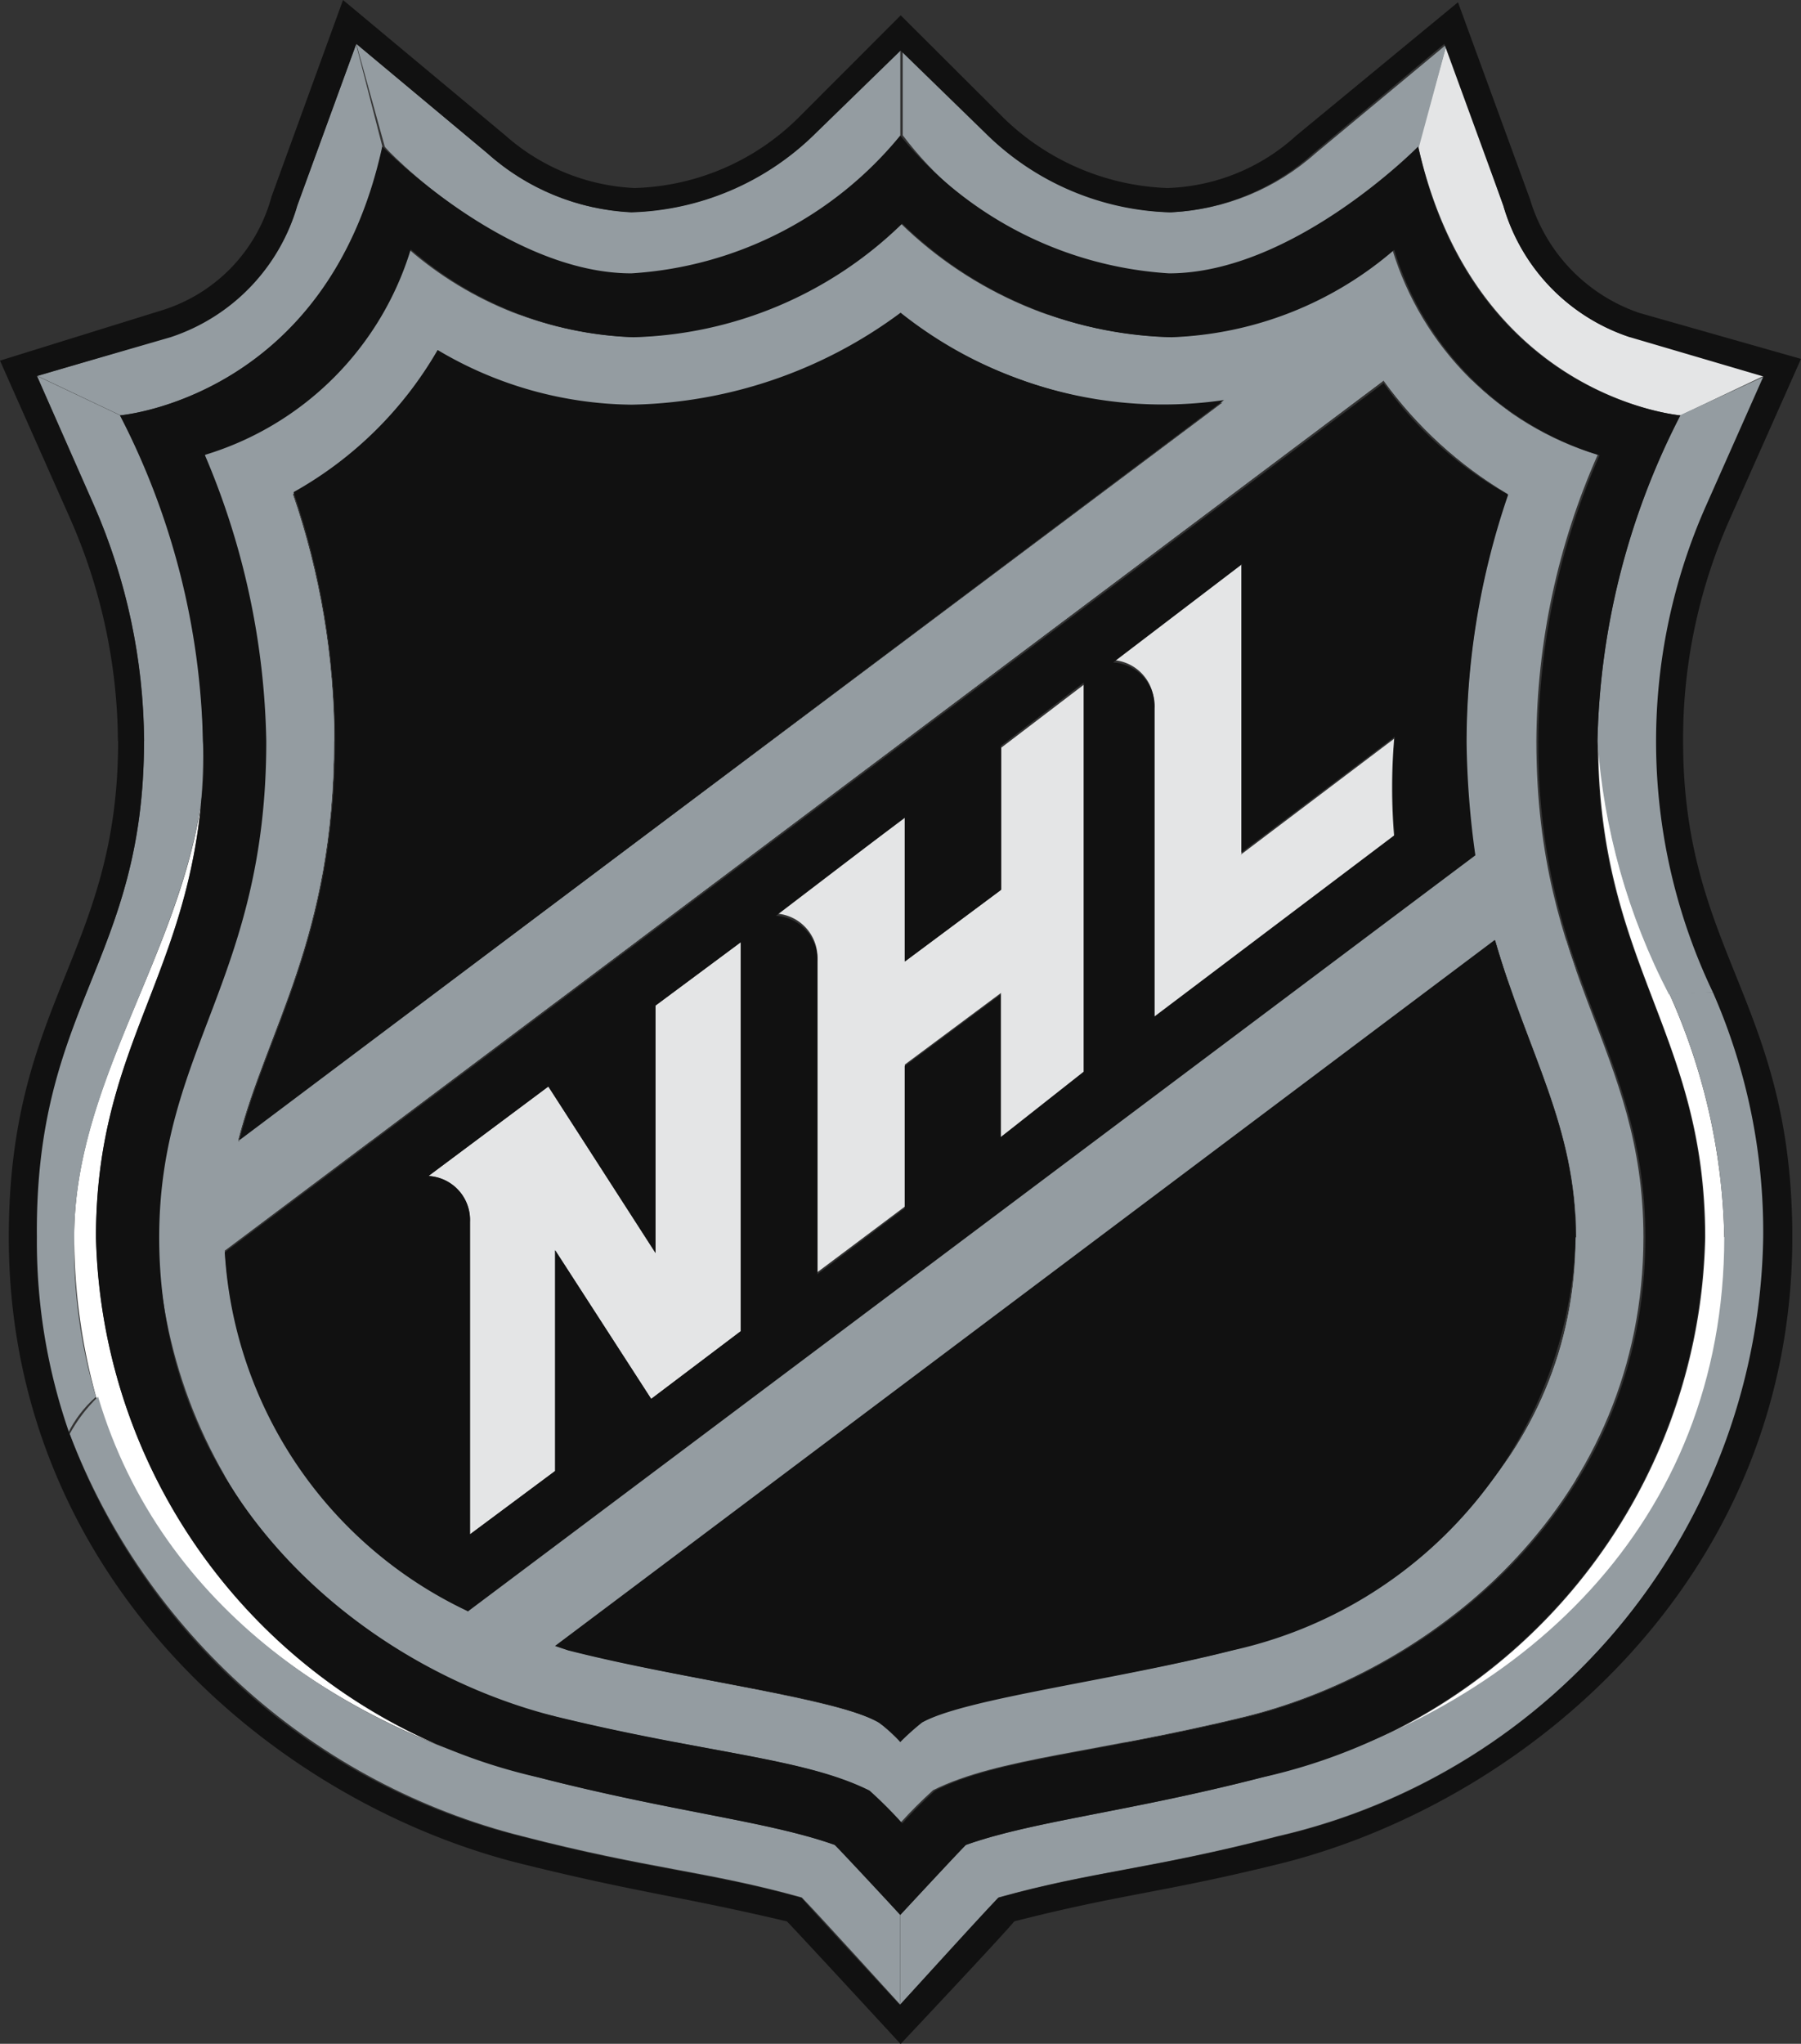 <svg xmlns="http://www.w3.org/2000/svg" xmlns:xlink="http://www.w3.org/1999/xlink" viewBox="0 0 176.26 200"><rect x="0" y="0" width="176.26" height="200" fill="#333333" stroke="none"/><defs><style>.cls-1{fill:none;clip-rule:evenodd;}.cls-2{fill:#fff;}.cls-13,.cls-2,.cls-3{fill-rule:evenodd;}.cls-3{fill:#e4e5e6;}.cls-4{clip-path:url(#clip-path);}.cls-5{fill:#949ca1;}.cls-6{clip-path:url(#clip-path-2);}.cls-7{clip-path:url(#clip-path-3);}.cls-8{clip-path:url(#clip-path-4);}.cls-9{clip-path:url(#clip-path-5);}.cls-10{clip-path:url(#clip-path-6);}.cls-11{clip-path:url(#clip-path-7);}.cls-12{clip-path:url(#clip-path-8);}.cls-13{fill:#111;}</style><clipPath id="clip-path"><path class="cls-1" d="M14.1,72.51c0,21.61-10.69,25.88-10.69,48.56a55.83,55.83,0,0,0,3.21,19.25,11.58,11.58,0,0,1,2.77-3.63,51.33,51.33,0,0,1-2.13-15.62c0-14.76,10-27.17,12.4-42.35a56,56,0,0,0,.21-6.21,69.65,69.65,0,0,0-8.12-31.87L3.62,36.79,9.19,49.41a58.55,58.55,0,0,1,4.92,23.1Z"/></clipPath><clipPath id="clip-path-2"><path class="cls-1" d="M156.34,72.51a63.55,63.55,0,0,0,7,24.81l4.5-.21a56.91,56.91,0,0,1-.64-47.7l5.56-12.62-8.34,3.85A73,73,0,0,0,156.34,72.51Z"/></clipPath><clipPath id="clip-path-3"><path class="cls-1" d="M81.7,180.53c-6.64-2.35-15.83-3.21-29.1-6.63-18.18-4.5-36.78-16.26-43-37.22a15,15,0,0,0-2.78,3.64,64.28,64.28,0,0,0,44.28,39.36c12.4,3.21,18.18,3.42,27.37,6,1.28,1.28,9.63,10.48,9.63,10.48v-8.78S82.55,181.19,81.7,180.53Z"/></clipPath><clipPath id="clip-path-4"><path class="cls-1" d="M54.1,167.91c14.76,3.64,24.38,4.07,30.8,7.27a44.19,44.19,0,0,1,3.21,3.21,44.19,44.19,0,0,1,3.21-3.21c6.42-3.2,16-3.63,30.8-7.27,18.61-4.7,38.72-21.15,38.72-46.84,0-18.39-10.48-25.26-10.48-48.56a70,70,0,0,1,6-28,30.2,30.2,0,0,1-20.1-20.11A35.24,35.24,0,0,1,114.42,33,39.23,39.23,0,0,1,88.11,21.83,39.23,39.23,0,0,1,61.8,33,35.27,35.27,0,0,1,40,24.39,30.2,30.2,0,0,1,19.88,44.5a70,70,0,0,1,6,28c0,23.32-10.48,30.17-10.48,48.56A49.34,49.34,0,0,0,54.1,167.91Zm100.1-46.84c0,21.82-17.32,36.15-33.58,40.43-11.75,3-25.88,4.49-30.37,7.05a10.29,10.29,0,0,0-2.14,1.92A25.94,25.94,0,0,0,86,168.55c-4.27-2.35-18.6-4.07-30.37-7.05l-1.28-.43,92-69.07c3.2,11.12,7.91,18.18,7.91,29.09Zm-6.63-72.73a76.19,76.19,0,0,0-4.06,24.17,59.31,59.31,0,0,0,.85,11.13l-98.6,74A41.79,41.79,0,0,1,22,122.37L135.41,37.24A40.31,40.31,0,0,0,147.57,48.34ZM32.71,72.51a75,75,0,0,0-4.06-24.17,37.4,37.4,0,0,0,14.1-13.9,40.15,40.15,0,0,0,19,5.35,45.52,45.52,0,0,0,26.31-9,45.4,45.4,0,0,0,26.31,9,43.35,43.35,0,0,0,5.34-.43L23.28,111.65c2.78-10.91,9.4-19.89,9.4-39.14Z"/></clipPath><clipPath id="clip-path-5"><path class="cls-1" d="M61.8,27A37,37,0,0,0,88.11,13.48V4.92l-8.35,8.13a26.62,26.62,0,0,1-18,7.7A22.42,22.42,0,0,1,47.7,15L34.87,4.28l2.78,10.05c-.21,0,12,12.62,24.17,12.62Z"/></clipPath><clipPath id="clip-path-6"><path class="cls-1" d="M168.75,121.07c0,28-19.89,46.41-45.13,52.83-13.26,3.42-22.46,4.28-29.09,6.64-.86.85-6.42,6.84-6.42,6.84v8.77s8.56-9.2,9.63-10.48c9.19-2.57,15-2.78,27.37-6a61.57,61.57,0,0,0,47.7-58.61,58.13,58.13,0,0,0-4.92-24l-4.49.21a60.84,60.84,0,0,1,5.35,23.74Z"/></clipPath><clipPath id="clip-path-7"><path class="cls-1" d="M114.42,27c12.19,0,24.39-12.4,24.39-12.4l2.78-10.27L128.75,15a22.8,22.8,0,0,1-14.1,5.77,26.66,26.66,0,0,1-18-7.7L88.35,4.92v8.32A34.82,34.82,0,0,0,114.42,27Z"/></clipPath><clipPath id="clip-path-8"><path class="cls-1" d="M37.42,14.33l-2.57-10L29.08,20.11A19.13,19.13,0,0,1,16.67,32.94l-13,3.85,8.12,3.85s20.33-1.71,25.67-26.31Z"/></clipPath></defs><title>menu_nhl_icon</title><g id="Vrstva_2" data-name="Vrstva 2"><g id="Vrstva_1-2" data-name="Vrstva 1"><g id="nhl-logo_logotyp.us" data-name="nhl-logo logotyp.us"><g id="Path_9" data-name="Path 9"><path class="cls-2" d="M9.4,121.06c0-18.18,8.55-25,10.27-42.35C17.32,93.9,7.26,106.09,7.26,121.06A58.91,58.91,0,0,0,9.4,136.68c6.2,21,25,32.51,43,37.22A55.57,55.57,0,0,1,9.4,121.06Zm159.35,0a60.83,60.83,0,0,0-5.34-23.74,62.5,62.5,0,0,1-7-24.81c0,22,10.48,28.45,10.48,48.56a55.33,55.33,0,0,1-43,52.83c25-6.41,44.92-24.81,44.92-52.83Z"/></g><g id="Path_10" data-name="Path 10"><path class="cls-3" d="M159.55,33a19.15,19.15,0,0,1-12.41-12.83L141.58,4.29,138.8,14.34c5.56,24.6,25.67,26.31,25.67,26.31l8.12-3.85-13-3.85Zm-95.4,89.62L53.67,106.31l-11.75,8.77a4.32,4.32,0,0,1,4.07,4.5v30.58l8.34-6.2V122.35l9.4,14.55,8.77-6.64V92.2l-8.34,6.2v24.17ZM98,87.06l-9.4,7V80l-12.62,9.4A4.31,4.31,0,0,1,80,93.9v30.59l8.56-6.42v-13.9l9.4-7v14.1l8.12-6V67L98,73.16v13.9Zm23.5-3.42V55.19l-12.62,9.4a4.3,4.3,0,0,1,4.06,4.49V99.67l23.5-17.76a57.23,57.23,0,0,1,0-9.62l-15,11.34Z"/></g><g id="Path_11" data-name="Path 11"><g class="cls-4"><rect class="cls-5" x="3.34" y="36.79" width="16.58" height="103.53"/></g></g><g id="Path_12" data-name="Path 12"><g class="cls-6"><rect class="cls-5" x="156.34" y="36.79" width="16.47" height="60.53"/></g></g><g id="Path_13" data-name="Path 13"><g class="cls-7"><rect class="cls-5" x="6.83" y="136.68" width="81.27" height="59.47"/></g></g><g id="Path_14" data-name="Path 14"><g class="cls-8"><rect class="cls-5" x="23.28" y="30.8" width="96.47" height="80.85"/><rect class="cls-5" x="22.02" y="37.24" width="125.55" height="120.42"/><rect class="cls-5" x="54.32" y="92" width="99.89" height="78.47"/><rect class="cls-5" x="15.39" y="21.83" width="145.45" height="156.57"/></g></g><g id="Path_15" data-name="Path 15"><g class="cls-9"><rect class="cls-5" x="34.87" y="4.28" width="53.24" height="22.67"/></g></g><g id="Path_16" data-name="Path 16"><g class="cls-10"><rect class="cls-5" x="88.11" y="97.11" width="84.78" height="99.04"/></g></g><g id="Path_17" data-name="Path 17"><g class="cls-11"><rect class="cls-5" x="88.35" y="4.28" width="53.24" height="22.68"/></g></g><g id="Path_18" data-name="Path 18"><g class="cls-12"><rect class="cls-5" x="3.62" y="4.28" width="33.8" height="36.35"/></g></g><g id="Path_19" data-name="Path 19"><path class="cls-13" d="M23.32,111.66l96.47-72.51A41.22,41.22,0,0,1,88.14,30.6a45.44,45.44,0,0,1-26.31,9,37.79,37.79,0,0,1-19-5.35,37.29,37.29,0,0,1-14.1,13.91,76.15,76.15,0,0,1,4.07,24.17c0,19.46-6.63,28.44-9.4,39.36Zm31,49.41,1.28.43c11.75,3,25.88,4.49,30.37,7.05a10.29,10.29,0,0,1,2.14,1.92,25.94,25.94,0,0,1,2.14-1.92c4.28-2.35,18.6-4.07,30.37-7.05a42.82,42.82,0,0,0,33.58-40.43c0-10.91-4.7-18-7.91-29.09ZM11.56,72.51C11.56,93.26.86,98,.86,121.07c0,33.15,25.67,55,49.63,61.18,12,3,15.61,3.2,26.52,5.77.86.86,11.13,12,11.13,12s10.27-10.91,11.12-12c10.91-2.78,14.54-2.78,26.52-5.77,24-6.21,49.63-28,49.63-61.18,0-23.1-10.69-27.81-10.69-48.56a53,53,0,0,1,4.7-22l6.84-15.39-15.83-4.5a16.84,16.84,0,0,1-10.69-11.12L142.69.22,126.86,13.27a19.61,19.61,0,0,1-12.62,5.13,24.23,24.23,0,0,1-16-6.84L88.15,1.5,78.1,11.56a23.71,23.71,0,0,1-16,6.84,20.48,20.48,0,0,1-12.62-5.13L33.57,0l-7,19.25A16,16,0,0,1,15.83,30.37L0,35.29l6.84,15.4a54.68,54.68,0,0,1,4.7,21.82ZM16.69,33A19.15,19.15,0,0,0,29.1,20.12L34.87,4.29,47.7,15a22.92,22.92,0,0,0,14.1,5.78,26.72,26.72,0,0,0,18-7.71l8.34-8.12,8.34,8.12a26.72,26.72,0,0,0,18,7.71A22.38,22.38,0,0,0,128.52,15L141.35,4.29l5.78,15.83A19.12,19.12,0,0,0,159.53,33l13.05,3.84L167,49.41a56.91,56.91,0,0,0,.64,47.7,58.3,58.3,0,0,1,4.92,24,61.15,61.15,0,0,1-47.49,58.61c-12.41,3.21-18.18,3.42-27.38,6-1.28,1.28-9.62,10.48-9.62,10.48s-8.56-9.2-9.62-10.48c-9.2-2.57-15-2.78-27.38-6A63.33,63.33,0,0,1,6.81,140.32a56.88,56.88,0,0,1-3.2-19.26C3.4,98.39,14.09,94.12,14.09,72.51a58.3,58.3,0,0,0-4.92-23.1L3.61,36.79Zm29.09,124.7,98.61-74a86.18,86.18,0,0,1-.86-11.12,75,75,0,0,1,4.07-24.17,37,37,0,0,1-12.19-10.91L22,122.55a41.58,41.58,0,0,0,23.74,35.1ZM121.5,55.19V83.42l15-11.33a57.23,57.23,0,0,0,0,9.62L113,99.46V69.32a4.3,4.3,0,0,0-4.06-4.49l12.62-9.62ZM88.54,80V94.1l9.4-7V73l8.12-6.21v38.08l-8.13,6.41V97.33l-9.39,7v13.91L80,124.7V94.12a4.32,4.32,0,0,0-4.06-4.5L88.54,80ZM53.67,106.34l10.48,16.25V98.4l8.35-6.2v38.07l-8.77,6.62-9.4-14.55v21.6L46,150.14V119.57a4.3,4.3,0,0,0-4.06-4.49l11.75-8.77Zm-34-27.62C18,96.05,9.39,102.89,9.39,121.08A55.55,55.55,0,0,0,52.6,173.91c13.26,3.42,22.46,4.28,29.09,6.63.86.86,6.42,6.85,6.42,6.85s5.56-6,6.41-6.85c6.63-2.35,15.83-3.21,29.09-6.63a55.3,55.3,0,0,0,43.21-52.83c0-20.33-10.48-26.53-10.48-48.56a72.86,72.86,0,0,1,8.12-31.87s-20.32-1.71-25.67-26.31c0,0-12.19,12.41-24.38,12.41A37,37,0,0,1,88.1,13.27,36.94,36.94,0,0,1,61.79,26.75c-12.19,0-24.38-12.41-24.38-12.41-5.35,24.6-25.67,26.31-25.67,26.31a72.86,72.86,0,0,1,8.12,31.87,29.21,29.21,0,0,1-.21,6.2Zm.43-34.22A30.2,30.2,0,0,0,40.2,24.4,35.21,35.21,0,0,0,62,33a39.11,39.11,0,0,0,26.3-11.12A39.16,39.16,0,0,0,114.63,33a35.21,35.21,0,0,0,21.82-8.55,30.2,30.2,0,0,0,20.1,20.1,70.26,70.26,0,0,0-6,28c0,23.31,10.48,30.16,10.48,48.56,0,25.66-20.1,42.13-38.71,46.84-14.76,3.63-24.39,4.06-30.8,7.27a40.51,40.51,0,0,0-3.21,3.21,42.27,42.27,0,0,0-3.21-3.21c-6.42-3.21-16-3.64-30.8-7.27-18.61-4.7-38.72-21.15-38.72-46.84,0-18.4,10.48-25.27,10.48-48.56a74.63,74.63,0,0,0-6-28Z"/></g></g></g></g></svg>